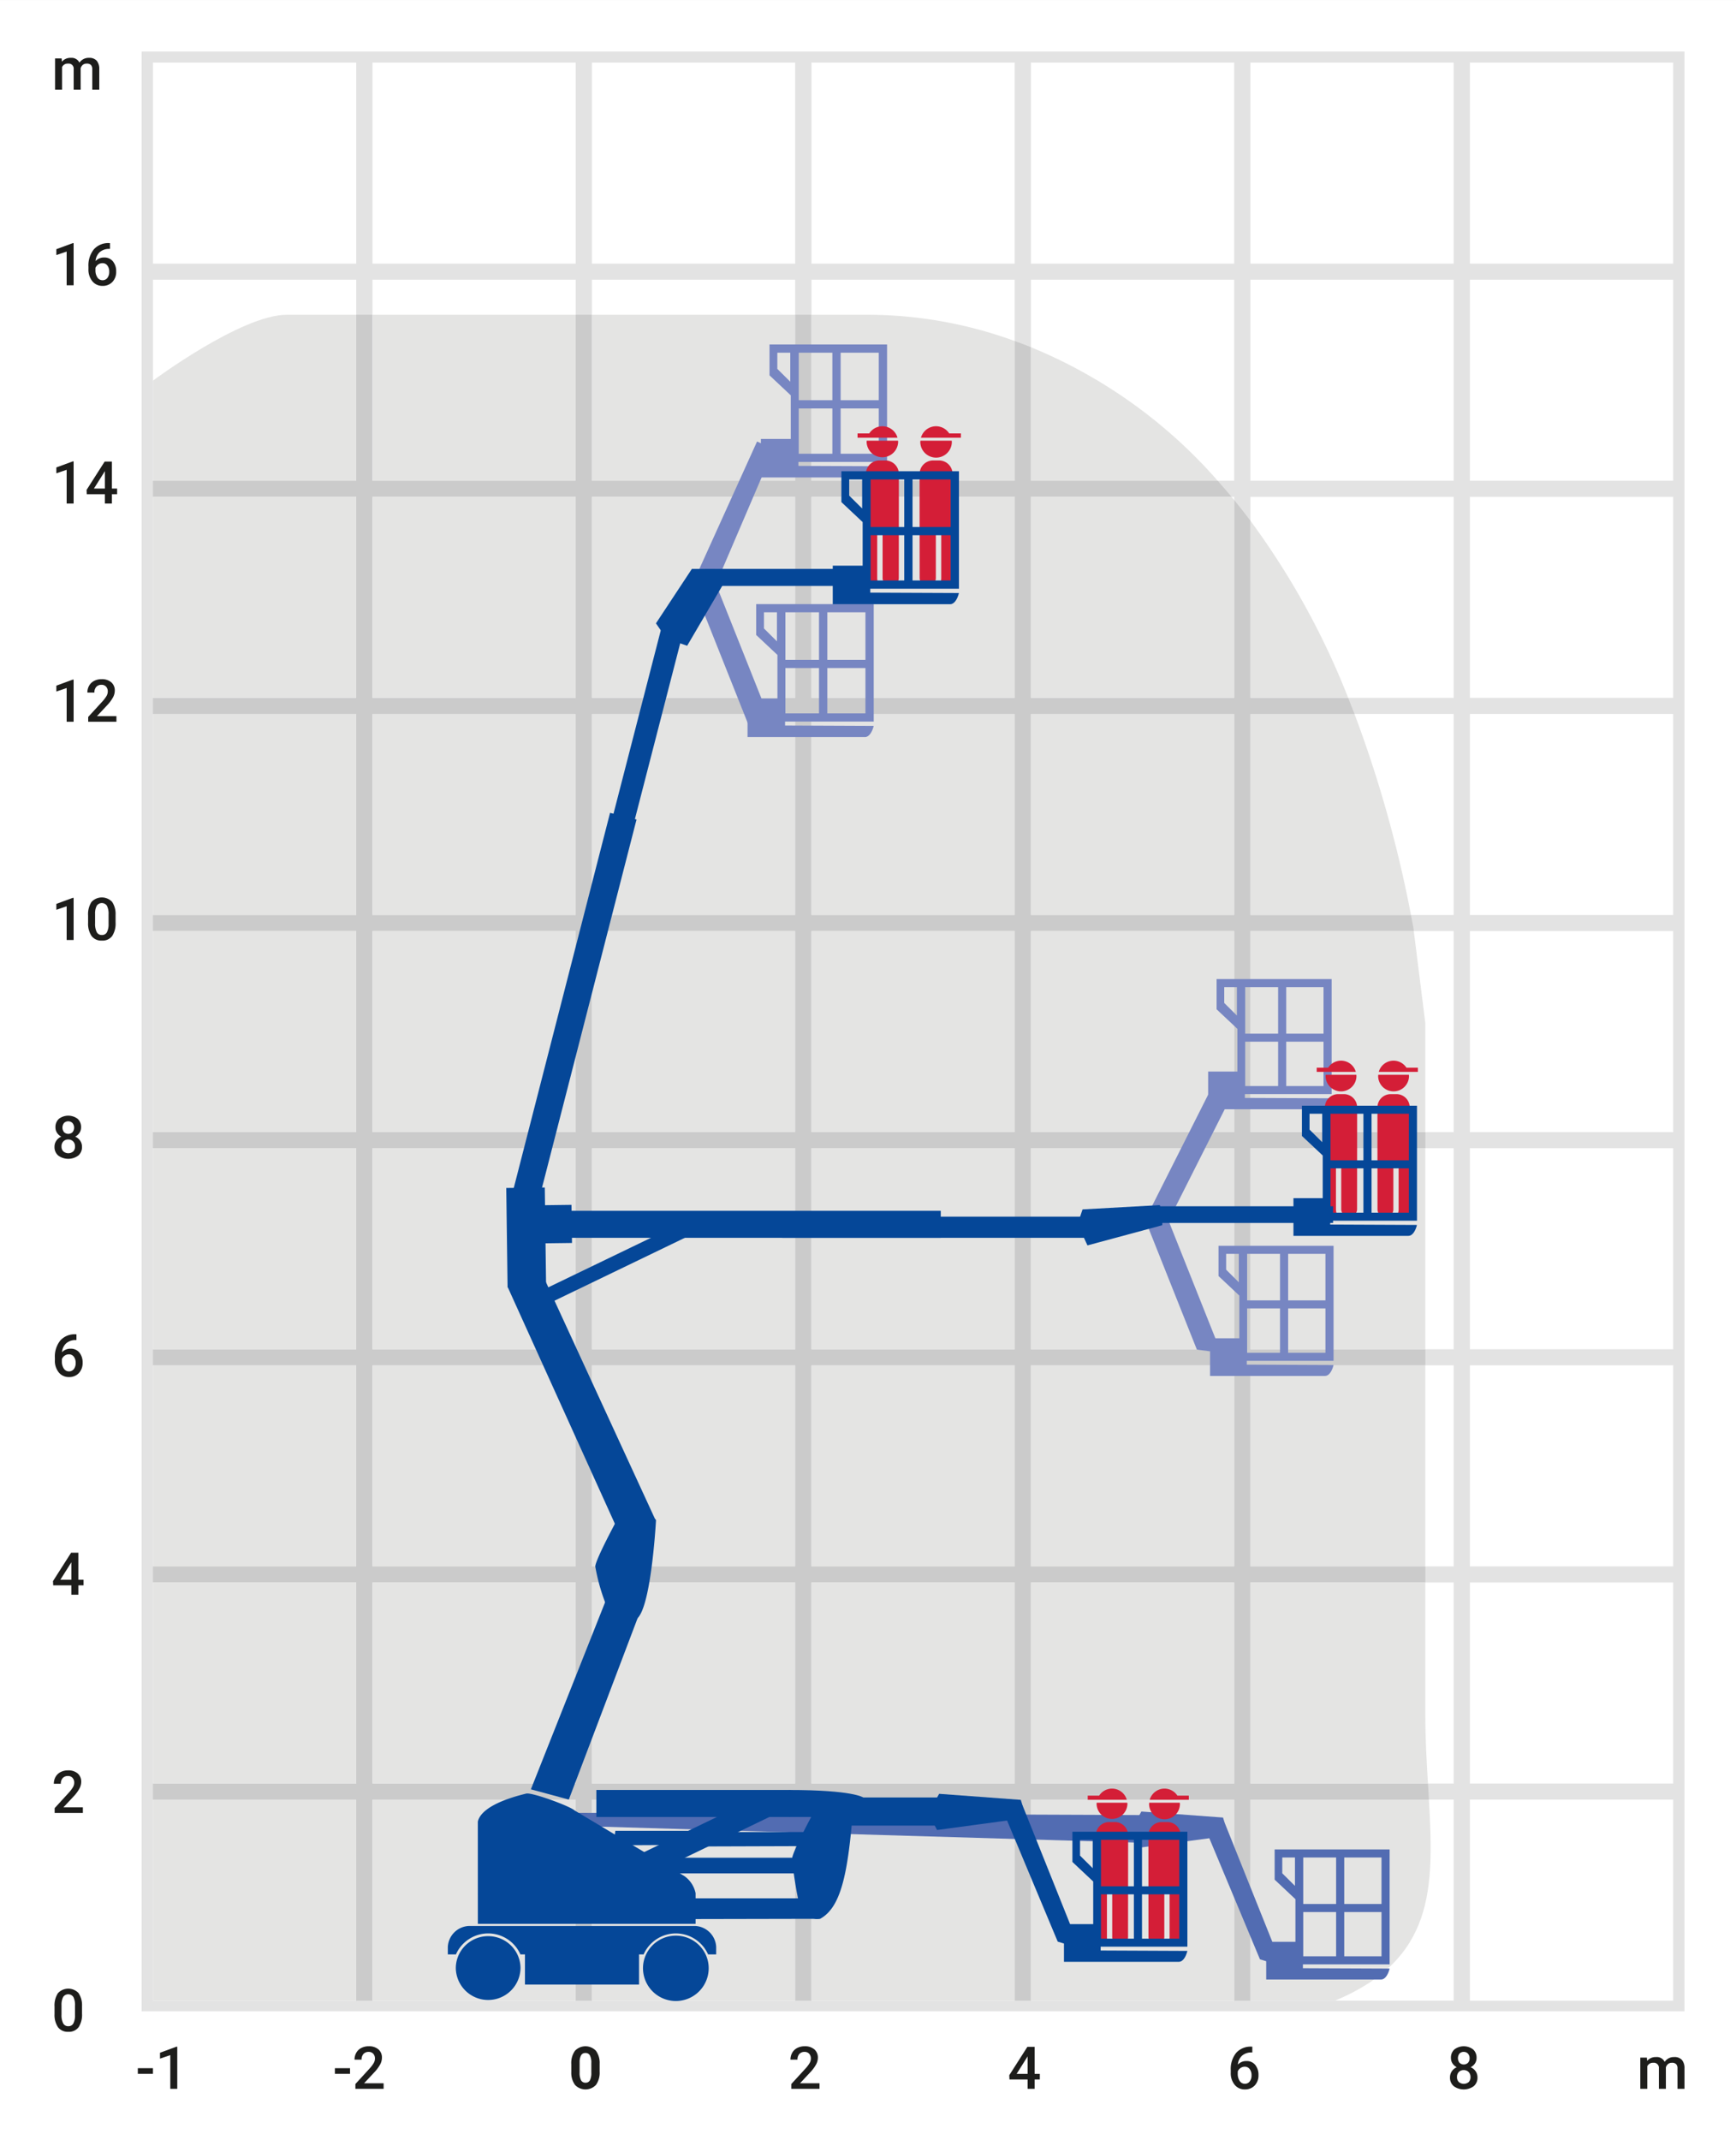 <svg id="Ebene_1" data-name="Ebene 1" xmlns="http://www.w3.org/2000/svg" xmlns:xlink="http://www.w3.org/1999/xlink" viewBox="0 0 191.092 235.512"><rect x="0" y="0" width="191.092" height="235.512" fill="#333333" stroke="none"/><defs><style>.cls-1{fill:none;}.cls-2{clip-path:url(#clip-path);}.cls-3{fill:#fff;}.cls-4{fill:#e3e3e3;}.cls-5{fill:#cbcbcb;}.cls-6{fill:#e4e4e3;}.cls-7{fill:#7786c2;}.cls-8{fill:#054798;}.cls-9{fill:#d41e37;}.cls-10{fill:#526cb2;}.cls-11{fill:#1d1d1b;}</style><clipPath id="clip-path" transform="translate(-499 -303.889)"><rect class="cls-1" x="499" y="303.89" width="191.092" height="235.511"/></clipPath></defs><title>120_Arbeitsbereich_Gelenkteleskoparbeitsbühne_16m</title><g class="cls-2"><polyline class="cls-3" points="0 0 0 235.511 191.092 235.511 191.092 0 0 0"/></g><polyline class="cls-4" points="15.59 5.67 15.59 221.339 185.422 221.339 185.422 5.67 15.59 5.67"/><polygon class="cls-3" points="16.839 6.887 16.839 29.011 39.21 29.011 39.21 6.887 16.839 6.887 16.839 6.887"/><polygon class="cls-3" points="41 6.887 41 29.011 63.371 29.011 63.371 6.887 41 6.887 41 6.887"/><polygon class="cls-3" points="65.16 6.887 65.16 29.011 87.531 29.011 87.531 6.887 65.16 6.887 65.16 6.887"/><polygon class="cls-3" points="89.321 6.887 89.321 29.011 111.692 29.011 111.692 6.887 89.321 6.887 89.321 6.887"/><polygon class="cls-3" points="113.482 6.887 113.482 29.011 135.853 29.011 135.853 6.887 113.482 6.887 113.482 6.887"/><polygon class="cls-3" points="137.642 6.887 137.642 29.011 160.013 29.011 160.013 6.887 137.642 6.887 137.642 6.887"/><polygon class="cls-3" points="161.803 6.887 161.803 29.011 184.174 29.011 184.174 6.887 161.803 6.887 161.803 6.887"/><polyline class="cls-3" points="16.839 30.781 16.839 52.906 39.21 52.906 39.21 30.781 16.839 30.781"/><polyline class="cls-3" points="41 30.781 41 52.906 63.371 52.906 63.371 30.781 41 30.781"/><polyline class="cls-3" points="65.16 30.781 65.16 52.906 87.531 52.906 87.531 30.781 65.16 30.781"/><polyline class="cls-3" points="89.321 30.781 89.321 52.906 111.692 52.906 111.692 30.781 89.321 30.781"/><polyline class="cls-3" points="113.482 30.781 113.482 52.906 135.853 52.906 135.853 30.781 113.482 30.781"/><polygon class="cls-3" points="137.642 30.781 137.642 52.906 160.013 52.906 160.013 30.781 137.642 30.781 137.642 30.781"/><polygon class="cls-3" points="161.803 30.781 161.803 52.906 184.174 52.906 184.174 30.781 161.803 30.781 161.803 30.781"/><polyline class="cls-3" points="16.839 54.676 16.839 76.8 39.21 76.8 39.21 54.676 16.839 54.676"/><polyline class="cls-3" points="41 54.676 41 76.8 63.371 76.8 63.371 54.676 41 54.676"/><polyline class="cls-3" points="65.16 54.676 65.16 76.8 87.531 76.8 87.531 54.676 65.16 54.676"/><polyline class="cls-3" points="89.321 54.676 89.321 76.8 111.692 76.8 111.692 54.676 89.321 54.676"/><polyline class="cls-3" points="113.482 54.676 113.482 76.8 135.853 76.8 135.853 54.676 113.482 54.676"/><polyline class="cls-3" points="137.642 54.676 137.642 76.8 160.013 76.8 160.013 54.676 137.642 54.676"/><polygon class="cls-3" points="161.803 54.676 161.803 76.8 184.174 76.8 184.174 54.676 161.803 54.676 161.803 54.676"/><polyline class="cls-3" points="16.839 78.57 16.839 100.694 39.21 100.694 39.21 78.57 16.839 78.57"/><polyline class="cls-3" points="41 78.57 41 100.694 63.371 100.694 63.371 78.57 41 78.57"/><polyline class="cls-3" points="65.16 78.57 65.16 100.694 87.531 100.694 87.531 78.57 65.16 78.57"/><polyline class="cls-3" points="89.321 78.57 89.321 100.694 111.692 100.694 111.692 78.57 89.321 78.57"/><polyline class="cls-3" points="113.482 78.57 113.482 100.694 135.853 100.694 135.853 78.57 113.482 78.57"/><polyline class="cls-3" points="137.642 78.57 137.642 100.694 160.013 100.694 160.013 78.57 137.642 78.57"/><polygon class="cls-3" points="161.803 78.57 161.803 100.694 184.174 100.694 184.174 78.57 161.803 78.57 161.803 78.57"/><polyline class="cls-3" points="16.839 102.464 16.839 124.589 39.21 124.589 39.21 102.464 16.839 102.464"/><polyline class="cls-3" points="41 102.464 41 124.589 63.371 124.589 63.371 102.464 41 102.464"/><polyline class="cls-3" points="65.16 102.464 65.16 124.589 87.531 124.589 87.531 102.464 65.16 102.464"/><polyline class="cls-3" points="89.321 102.464 89.321 124.589 111.692 124.589 111.692 102.464 89.321 102.464"/><polyline class="cls-3" points="113.482 102.464 113.482 124.589 135.853 124.589 135.853 102.464 113.482 102.464"/><polyline class="cls-3" points="137.642 102.464 137.642 124.589 160.013 124.589 160.013 102.464 137.642 102.464"/><polygon class="cls-3" points="161.803 102.464 161.803 124.589 184.174 124.589 184.174 102.464 161.803 102.464 161.803 102.464"/><polyline class="cls-3" points="16.839 126.359 16.839 148.483 39.21 148.483 39.21 126.359 16.839 126.359"/><polyline class="cls-3" points="41 126.359 41 148.483 63.371 148.483 63.371 126.359 41 126.359"/><polyline class="cls-3" points="65.16 126.359 65.16 148.483 87.531 148.483 87.531 126.359 65.16 126.359"/><polyline class="cls-3" points="89.321 126.359 89.321 148.483 111.692 148.483 111.692 126.359 89.321 126.359"/><polyline class="cls-3" points="113.482 126.359 113.482 148.483 135.853 148.483 135.853 126.359 113.482 126.359"/><polyline class="cls-3" points="137.642 126.359 137.642 148.483 160.013 148.483 160.013 126.359 137.642 126.359"/><polygon class="cls-3" points="161.803 126.359 161.803 148.483 184.174 148.483 184.174 126.359 161.803 126.359 161.803 126.359"/><polyline class="cls-3" points="16.839 150.253 16.839 172.378 39.21 172.378 39.21 150.253 16.839 150.253"/><polyline class="cls-3" points="41 150.253 41 172.378 63.371 172.378 63.371 150.253 41 150.253"/><polyline class="cls-3" points="65.16 150.253 65.16 172.378 87.531 172.378 87.531 150.253 65.16 150.253"/><polyline class="cls-3" points="89.321 150.253 89.321 172.378 111.692 172.378 111.692 150.253 89.321 150.253"/><polyline class="cls-3" points="113.482 150.253 113.482 172.378 135.853 172.378 135.853 150.253 113.482 150.253"/><polyline class="cls-3" points="137.642 150.253 137.642 172.378 160.013 172.378 160.013 150.253 137.642 150.253"/><polygon class="cls-3" points="161.803 150.253 161.803 172.378 184.174 172.378 184.174 150.253 161.803 150.253 161.803 150.253"/><polyline class="cls-3" points="16.839 174.148 16.839 196.272 39.21 196.272 39.21 174.148 16.839 174.148"/><polyline class="cls-3" points="41 174.148 41 196.272 63.371 196.272 63.371 174.148 41 174.148"/><polyline class="cls-3" points="65.16 174.148 65.16 196.272 87.531 196.272 87.531 174.148 65.16 174.148"/><polyline class="cls-3" points="89.321 174.148 89.321 196.272 111.692 196.272 111.692 174.148 89.321 174.148"/><polyline class="cls-3" points="113.482 174.148 113.482 196.272 135.853 196.272 135.853 174.148 113.482 174.148"/><polyline class="cls-3" points="137.642 174.148 137.642 196.272 160.013 196.272 160.013 174.148 137.642 174.148"/><polygon class="cls-3" points="161.803 174.148 161.803 196.272 184.174 196.272 184.174 174.148 161.803 174.148 161.803 174.148"/><polyline class="cls-3" points="16.839 198.042 16.839 220.166 39.21 220.166 39.21 198.042 16.839 198.042"/><polyline class="cls-3" points="41 198.042 41 220.166 63.371 220.166 63.371 198.042 41 198.042"/><polyline class="cls-3" points="65.16 198.042 65.16 220.166 87.531 220.166 87.531 198.042 65.16 198.042"/><polyline class="cls-3" points="89.321 198.042 89.321 220.166 111.692 220.166 111.692 198.042 89.321 198.042"/><polyline class="cls-3" points="113.482 198.042 113.482 220.166 135.853 220.166 135.853 198.042 113.482 198.042"/><polyline class="cls-3" points="137.642 198.042 137.642 220.166 160.013 220.166 160.013 198.042 137.642 198.042"/><polygon class="cls-3" points="161.803 198.042 161.803 220.167 184.174 220.167 184.174 198.042 161.803 198.042 161.803 198.042"/><path class="cls-5" d="M645.955,524.057H515.84V345.774h0v11.021h22.371V338.527H540v18.268h22.371V338.527h1.79v18.268h22.371V338.527h1.79v18.268H610.692V341.416q.882.318,1.79.682v14.697h20.555q.766.858,1.525,1.77h-22.08V380.69h22.371v-21.773q.901,1.101,1.789,2.281V380.69h10.762c.235.583.465,1.171.694,1.77H636.642v22.124h17.674q.126.639.248,1.285l.061.485H636.642v22.125h19.25v1.77h-19.25v22.124h19.25v1.77h-19.25v22.125h19.25v1.77h-19.25v22.124h19.541q.054.897.105,1.77H636.642v22.124h9.313v.001m-33.473-22.125v22.124h22.371v-22.124H612.482m-24.161,0v22.124H610.692v-22.124H588.321m-24.16,0v22.124h22.371v-22.124H564.161m-24.16,0v22.124h22.371v-22.124H540m-24.161,0v22.124h22.371v-22.124H515.84m96.642-23.894v22.124h22.371V478.038H612.482m-24.161,0v22.124H610.692V478.038H588.321m-24.16,0v22.124h22.371V478.038H564.161m-24.16,0v22.124h22.371V478.038H540m-24.161,0v22.124h22.371V478.038H515.84m96.642-23.895v22.125h22.371v-22.125H612.482m-24.161,0v22.125H610.692v-22.125H588.321m-24.16,0v22.125h22.371v-22.125H564.161m-24.16,0v22.125h22.371v-22.125H540m-24.161,0v22.125h22.371v-22.125H515.84m96.642-23.894v22.124h22.371V430.249H612.482m-24.161,0v22.124H610.692V430.249H588.321m-24.16,0v22.124h22.371V430.249H564.161m-24.16,0v22.124h22.371V430.249H540m-24.161,0v22.124h22.371V430.249H515.84m96.642-23.895v22.125h22.371v-22.125H612.482m-24.161,0v22.125H610.692v-22.125H588.321m-24.16,0v22.125h22.371v-22.125H564.161m-24.16,0v22.125h22.371v-22.125H540m-24.161,0v22.125h22.371v-22.125H515.84M612.482,382.46v22.124h22.371V382.46H612.482m-24.161,0v22.124H610.692V382.46H588.321m-24.16,0v22.124h22.371V382.46H564.161m-24.16,0v22.124h22.371V382.46H540m-24.161,0v22.124h22.371V382.46H515.84m72.481-23.894V380.69H610.692V358.565H588.321m-24.16,0V380.69h22.371V358.565H564.161m-24.16,0V380.69h22.371V358.565H540m-24.161,0V380.69h22.371V358.565H515.84" transform="translate(-499 -303.889)"/><path class="cls-6" d="M538.211,356.795H515.84V345.774c.039-.029,9.74-7.247,14.729-7.247h7.642v18.268" transform="translate(-499 -303.889)"/><path class="cls-6" d="M562.371,356.795H540V338.527h22.371v18.268" transform="translate(-499 -303.889)"/><path class="cls-6" d="M586.532,356.795H564.161V338.527h22.371v18.268" transform="translate(-499 -303.889)"/><path class="cls-6" d="M610.692,356.795H588.321V338.527h6.548a47.385,47.385,0,0,1,15.823,2.89v15.379" transform="translate(-499 -303.889)"/><path class="cls-6" d="M633.037,356.795H612.482V342.099a55.099,55.099,0,0,1,20.555,14.697" transform="translate(-499 -303.889)"/><polyline class="cls-6" points="39.21 76.8 16.839 76.8 16.839 54.676 39.21 54.676 39.21 76.8"/><polyline class="cls-6" points="63.371 76.8 41 76.8 41 54.676 63.371 54.676 63.371 76.8"/><polyline class="cls-6" points="87.531 76.8 65.16 76.8 65.16 54.676 87.531 54.676 87.531 76.8"/><polyline class="cls-6" points="111.692 76.8 89.321 76.8 89.321 54.676 111.692 54.676 111.692 76.8"/><path class="cls-6" d="M634.853,380.69H612.482V358.565h22.08c.098.117.193.233.291.351V380.69" transform="translate(-499 -303.889)"/><path class="cls-6" d="M647.404,380.69H636.642V361.198A85.211,85.211,0,0,1,647.404,380.69" transform="translate(-499 -303.889)"/><polyline class="cls-6" points="39.21 100.694 16.839 100.694 16.839 78.57 39.21 78.57 39.21 100.694"/><polyline class="cls-6" points="63.371 100.694 41 100.694 41 78.57 63.371 78.57 63.371 100.694"/><polyline class="cls-6" points="87.531 100.694 65.16 100.694 65.16 78.57 87.531 78.57 87.531 100.694"/><polyline class="cls-6" points="111.692 100.694 89.321 100.694 89.321 78.57 111.692 78.57 111.692 100.694"/><polyline class="cls-6" points="135.853 100.694 113.482 100.694 113.482 78.57 135.853 78.57 135.853 100.694"/><path class="cls-6" d="M654.316,404.584H636.642V382.46h11.456a135.171,135.171,0,0,1,6.218,22.124" transform="translate(-499 -303.889)"/><polyline class="cls-6" points="39.21 124.589 16.839 124.589 16.839 102.464 39.21 102.464 39.21 124.589"/><polyline class="cls-6" points="63.371 124.589 41 124.589 41 102.464 63.371 102.464 63.371 124.589"/><polyline class="cls-6" points="87.531 124.589 65.16 124.589 65.16 102.464 87.531 102.464 87.531 124.589"/><polyline class="cls-6" points="111.692 124.589 89.321 124.589 89.321 102.464 111.692 102.464 111.692 124.589"/><polyline class="cls-6" points="135.853 124.589 113.482 124.589 113.482 102.464 135.853 102.464 135.853 124.589"/><polyline class="cls-6" points="156.892 124.589 137.642 124.589 137.642 102.464 155.625 102.464 156.892 112.583 156.892 124.589"/><polyline class="cls-6" points="39.21 148.483 16.839 148.483 16.839 126.359 39.21 126.359 39.21 148.483"/><polyline class="cls-6" points="63.371 148.483 41 148.483 41 126.359 63.371 126.359 63.371 148.483"/><polyline class="cls-6" points="87.531 148.483 65.16 148.483 65.16 126.359 87.531 126.359 87.531 148.483"/><polyline class="cls-6" points="111.692 148.483 89.321 148.483 89.321 126.359 111.692 126.359 111.692 148.483"/><polyline class="cls-6" points="135.853 148.483 113.482 148.483 113.482 126.359 135.853 126.359 135.853 148.483"/><polyline class="cls-6" points="156.892 148.483 137.642 148.483 137.642 126.359 156.892 126.359 156.892 148.483"/><polyline class="cls-6" points="39.21 172.378 16.839 172.378 16.839 150.253 39.21 150.253 39.21 172.378"/><polyline class="cls-6" points="63.371 172.378 41 172.378 41 150.253 63.371 150.253 63.371 172.378"/><polyline class="cls-6" points="87.531 172.378 65.16 172.378 65.16 150.253 87.531 150.253 87.531 172.378"/><polyline class="cls-6" points="111.692 172.378 89.321 172.378 89.321 150.253 111.692 150.253 111.692 172.378"/><polyline class="cls-6" points="135.853 172.378 113.482 172.378 113.482 150.253 135.853 150.253 135.853 172.378"/><path class="cls-6" d="M655.892,476.268h-19.25v-22.125h19.25v22.125" transform="translate(-499 -303.889)"/><polyline class="cls-6" points="39.21 196.272 16.839 196.272 16.839 174.148 39.21 174.148 39.21 196.272"/><polyline class="cls-6" points="63.371 196.272 41 196.272 41 174.148 63.371 174.148 63.371 196.272"/><polyline class="cls-6" points="87.531 196.272 65.16 196.272 65.16 174.148 87.531 174.148 87.531 196.272"/><polyline class="cls-6" points="111.692 196.272 89.321 196.272 89.321 174.148 111.692 174.148 111.692 196.272"/><polyline class="cls-6" points="135.853 196.272 113.482 196.272 113.482 174.148 135.853 174.148 135.853 196.272"/><path class="cls-6" d="M656.183,500.162H636.642V478.038h19.25v14.458c0,2.67.144,5.229.291,7.666" transform="translate(-499 -303.889)"/><polyline class="cls-6" points="39.21 220.166 16.839 220.166 16.839 198.042 39.21 198.042 39.21 220.166"/><polyline class="cls-6" points="63.371 220.166 41 220.166 41 198.042 63.371 198.042 63.371 220.166"/><polyline class="cls-6" points="87.531 220.166 65.16 220.166 65.16 198.042 87.531 198.042 87.531 220.166"/><polyline class="cls-6" points="111.692 220.166 89.321 220.166 89.321 198.042 111.692 198.042 111.692 220.166"/><polyline class="cls-6" points="135.853 220.166 113.482 220.166 113.482 198.042 135.853 198.042 135.853 220.166"/><path class="cls-6" d="M645.955,524.056h-9.313v-22.124h19.646c.575,9.872.563,17.565-10.333,22.125" transform="translate(-499 -303.889)"/><path class="cls-7" d="M636.031,424.291h9.552v-12.656H632.918v3.326l2.29,2.152v4.696h-3.22v4.149h12.658c.413.002.761-.495.937-1.203l-9.552-.042v-.422Zm-.877-8.642-1.395-1.386V412.52h1.395v3.129Zm5.429,2.877h4.106v4.88h-4.106v-4.88Zm0-6.006h4.106v5.122h-4.106V412.52Zm-4.517,6.006h3.623v4.88h-3.623v-4.88Zm0-6.006h3.623v5.122h-3.623V412.52Z" transform="translate(-499 -303.889)"/><path class="cls-8" d="M574.05,520.48a.656.656,0,1,1-.656-.648.652.652,0,0,1,.656.648Z" transform="translate(-499 -303.889)"/><path class="cls-8" d="M548.295,518.152a2.427,2.427,0,0,1,2.373-2.316h24.793a2.427,2.427,0,0,1,2.373,2.316v.815h-.891a3.881,3.881,0,0,0-7.097,0H556.284a3.881,3.881,0,0,0-7.098,0h-.891v-.815Z" transform="translate(-499 -303.889)"/><path class="cls-8" d="M573.394,522.802a2.337,2.337,0,0,1-2.347-2.322,2.289,2.289,0,0,1,.582-1.513,2.333,2.333,0,0,1,3.531,0,2.289,2.289,0,0,1,.582,1.513,2.337,2.337,0,0,1-2.347,2.322Z" transform="translate(-499 -303.889)"/><path class="cls-8" d="M572.781,518.967a1.651,1.651,0,1,0,1.226,0,1.639,1.639,0,0,0-1.226,0Z" transform="translate(-499 -303.889)"/><path class="cls-8" d="M573.394,516.904a3.616,3.616,0,0,1,3.319,2.161,3.525,3.525,0,0,1,.297,1.415,3.616,3.616,0,0,1-7.232,0,3.525,3.525,0,0,1,.297-1.415,3.616,3.616,0,0,1,3.319-2.161Z" transform="translate(-499 -303.889)"/><path class="cls-8" d="M571.072,520.48a2.322,2.322,0,0,0,4.645,0,2.258,2.258,0,0,0-.507-1.415,2.31,2.31,0,0,0-3.63,0,2.258,2.258,0,0,0-.507,1.415Z" transform="translate(-499 -303.889)"/><path class="cls-8" d="M552.735,522.802a2.337,2.337,0,0,1-2.347-2.322,2.289,2.289,0,0,1,.582-1.513,2.333,2.333,0,0,1,3.531,0,2.289,2.289,0,0,1,.582,1.513,2.338,2.338,0,0,1-2.347,2.322Z" transform="translate(-499 -303.889)"/><path class="cls-8" d="M552.122,518.967a1.65,1.65,0,1,0,1.226,0,1.639,1.639,0,0,0-1.226,0Z" transform="translate(-499 -303.889)"/><path class="cls-8" d="M552.735,516.959a3.561,3.561,0,0,1,3.268,2.128,3.473,3.473,0,0,1,.292,1.393,3.561,3.561,0,0,1-7.121,0,3.473,3.473,0,0,1,.292-1.393,3.561,3.561,0,0,1,3.268-2.128Z" transform="translate(-499 -303.889)"/><path class="cls-8" d="M550.449,520.48a2.287,2.287,0,0,0,4.573,0,2.223,2.223,0,0,0-.499-1.393,2.274,2.274,0,0,0-3.574,0,2.222,2.222,0,0,0-.499,1.393Z" transform="translate(-499 -303.889)"/><path class="cls-8" d="M553.391,520.48a.656.656,0,1,1-.656-.648.653.653,0,0,1,.656.648Z" transform="translate(-499 -303.889)"/><polygon class="cls-8" points="57.784 214.84 57.784 218.397 70.345 218.397 70.345 214.84 57.784 214.84 57.784 214.84"/><polygon class="cls-7" points="126.448 133.438 128.557 134.478 135.15 121.401 134.503 120.311 133.041 120.361 126.448 133.438 126.448 133.438"/><path class="cls-7" d="M636.241,453.643h9.552V440.987H633.128v3.326l2.29,2.152v4.696h-3.22v4.149h12.658c.413.002.761-.495.937-1.202l-9.552-.043v-.422Zm-.877-8.642-1.395-1.386v-1.743h1.395v3.129Zm5.429,2.877h4.106v4.88h-4.106v-4.88Zm0-6.006h4.106v5.122h-4.106v-5.122Zm-4.516,6.006h3.622v4.88h-3.622v-4.88Zm0-6.006h3.622v5.122h-3.622v-5.122Z" transform="translate(-499 -303.889)"/><polygon class="cls-7" points="126.178 134.54 128.37 133.686 133.938 147.664 133.205 148.712 131.746 148.518 126.178 134.54 126.178 134.54"/><path class="cls-9" d="M655.074,421.387h-1.259a1.69,1.69,0,0,0-3.047.46h4.306v-.46Z" transform="translate(-499 -303.889)"/><path class="cls-9" d="M654.085,422.165h-3.372l-.013.129a1.699,1.699,0,0,0,3.398,0l-.013-.129Z" transform="translate(-499 -303.889)"/><path class="cls-9" d="M650.624,425.743c0,3.987.007,11.236.007,11.236a.872.872,0,0,0,1.744,0v-5.138h.581v5.138a1.423,1.423,0,0,1-.181.683.869.869,0,0,0,1.398-.683l.001-8.427v-2.808a1.455,1.455,0,0,0-1.463-1.447h-.624a1.455,1.455,0,0,0-1.463,1.446Z" transform="translate(-499 -303.889)"/><path class="cls-9" d="M643.938,421.387h1.259a1.69,1.69,0,0,1,3.047.46h-4.306v-.46Z" transform="translate(-499 -303.889)"/><path class="cls-9" d="M644.928,422.165h3.371l.014.129a1.699,1.699,0,0,1-3.398,0l.013-.129Z" transform="translate(-499 -303.889)"/><path class="cls-9" d="M648.388,425.743c0,3.987-.007,11.236-.007,11.236a.872.872,0,0,1-1.743,0v-5.138h-.582v5.138a1.412,1.412,0,0,0,.182.683.869.869,0,0,1-1.399-.683l-.001-8.427v-2.808a1.455,1.455,0,0,1,1.463-1.447h.624a1.455,1.455,0,0,1,1.463,1.446Z" transform="translate(-499 -303.889)"/><polygon class="cls-8" points="128.022 133.611 127.662 132.618 119.161 133.093 118.619 134.717 119.704 137.053 127.929 134.835 128.022 133.611 128.022 133.611"/><polygon class="cls-8" points="127.491 132.747 127.491 134.582 146.739 134.582 146.739 132.747 127.491 132.747 127.491 132.747"/><polygon class="cls-8" points="62.419 133.247 62.419 136.22 103.555 136.22 103.555 133.247 62.419 133.247 62.419 133.247"/><polygon class="cls-8" points="86.101 133.89 86.101 136.22 120.168 136.22 120.168 133.89 86.101 133.89 86.101 133.89"/><path class="cls-8" d="M645.422,438.226h9.553v-12.655H642.31v3.326l2.289,2.151v4.696h-3.22v4.149h12.659c.413.002.761-.495.937-1.202l-9.553-.043v-.422Zm-.876-8.642-1.396-1.386v-1.743h1.396v3.129Zm5.429,2.878h4.105v4.879h-4.105v-4.879Zm0-6.007h4.105v5.122h-4.105v-5.122Zm-4.517,6.007h3.622v4.879h-3.622v-4.879Zm0-6.007h3.622v5.122h-3.622v-5.122Z" transform="translate(-499 -303.889)"/><polygon class="cls-8" points="67.139 174.984 58.437 196.912 62.613 198.039 70.686 176.755 67.139 174.984 67.139 174.984"/><polygon class="cls-8" points="55.885 141.639 68.004 168.395 72.163 167.289 59.999 140.887 55.885 141.639 55.885 141.639"/><polygon class="cls-8" points="55.727 130.734 55.872 141.677 60.113 141.622 59.968 130.68 55.727 130.734 55.727 130.734"/><polygon class="cls-8" points="55.956 136.876 62.963 136.785 62.908 132.591 55.9 132.681 55.956 136.876 55.956 136.876"/><polygon class="cls-8" points="56.064 132.636 58.978 133.367 70.067 90.185 67.153 89.453 56.064 132.636 56.064 132.636"/><polygon class="cls-8" points="67.123 91.132 69.477 91.725 75.267 69.273 72.913 68.68 67.123 91.132 67.123 91.132"/><path class="cls-8" d="M574.422,419.076Z" transform="translate(-499 -303.889)"/><polygon class="cls-10" points="59.545 199.485 59.187 200.813 127.561 202.848 127.561 199.752 59.545 199.485 59.545 199.485"/><polygon class="cls-10" points="134.805 200.591 134.626 200.017 125.638 199.353 124.43 201.52 125.414 203.333 134.678 202.081 134.805 200.591 134.805 200.591"/><path class="cls-10" d="M642.419,520.063h9.546v-12.647H639.308v3.324l2.288,2.15v4.693h-3.217v4.146h12.65c.412.002.76-.495.936-1.202l-9.546-.042v-.422Zm-.876-8.636-1.395-1.386V508.3h1.395v3.127Zm5.425,2.875h4.103v4.876h-4.103v-4.876Zm0-6.002h4.103v5.118h-4.103V508.3Zm-4.513,6.002h3.619v4.876h-3.619v-4.876Zm0-6.002h3.619v5.118h-3.619V508.3Z" transform="translate(-499 -303.889)"/><polygon class="cls-10" points="132.927 201.84 134.805 200.592 140.567 214.978 139.949 216.003 138.691 215.618 132.927 201.84 132.927 201.84"/><path class="cls-7" d="M586.885,354.727h9.759V341.798H583.705v3.398l2.339,2.198v4.798h-3.29v4.239h12.932c.421.002.777-.506.957-1.228l-9.759-.043v-.432Zm-.895-8.829-1.425-1.416v-1.78h1.425v3.196Zm5.546,2.94H595.73v4.985h-4.195v-4.985Zm0-6.136H595.73v5.232h-4.195v-5.232Zm-4.614,6.136h3.701v4.985h-3.701v-4.985Zm0-6.136h3.701v5.232h-3.701v-5.232Z" transform="translate(-499 -303.889)"/><path class="cls-7" d="M585.417,383.296h9.759V370.367H582.237v3.398l2.339,2.198v4.798h-3.29V385h12.933c.421.002.777-.506.957-1.228l-9.759-.043v-.432Zm-.895-8.829-1.426-1.416v-1.78h1.426v3.196Zm5.546,2.94h4.195v4.985h-4.195v-4.985Zm0-6.136h4.195v5.232h-4.195v-5.232Zm-4.614,6.136h3.7v4.985h-3.7v-4.985Zm0-6.136h3.7v5.232h-3.7v-5.232Z" transform="translate(-499 -303.889)"/><polygon class="cls-7" points="76.409 64.761 78.649 63.889 84.589 78.803 83.852 79.903 82.349 79.675 76.409 64.761 76.409 64.761"/><polygon class="cls-7" points="75.662 65.521 77.861 66.49 84.62 50.705 84.387 49.067 83.334 48.585 75.662 65.521 75.662 65.521"/><path class="cls-9" d="M604.772,351.588h-1.286a1.726,1.726,0,0,0-3.113.47h4.399v-.47Z" transform="translate(-499 -303.889)"/><path class="cls-9" d="M603.761,352.383h-3.445l-.013.131a1.736,1.736,0,0,0,3.472,0l-.014-.131Z" transform="translate(-499 -303.889)"/><path class="cls-9" d="M600.226,356.039c0,4.073.007,11.479.007,11.479a.891.891,0,0,0,1.781,0v-5.25h.594v5.25a1.445,1.445,0,0,1-.185.697.888.888,0,0,0,1.429-.697l.001-8.61v-2.869a1.486,1.486,0,0,0-1.495-1.478h-.638a1.486,1.486,0,0,0-1.494,1.478Z" transform="translate(-499 -303.889)"/><path class="cls-9" d="M593.395,351.588h1.286a1.727,1.727,0,0,1,3.113.47h-4.399v-.47Z" transform="translate(-499 -303.889)"/><path class="cls-9" d="M594.406,352.383h3.445l.013.131a1.736,1.736,0,0,1-3.471,0l.013-.131Z" transform="translate(-499 -303.889)"/><path class="cls-9" d="M597.942,356.039c0,4.073-.007,11.479-.007,11.479a.891.891,0,0,1-1.781,0v-5.25h-.594v5.25a1.444,1.444,0,0,0,.185.697.888.888,0,0,1-1.429-.697l-.001-8.61v-2.869a1.486,1.486,0,0,1,1.494-1.478h.638a1.486,1.486,0,0,1,1.494,1.478Z" transform="translate(-499 -303.889)"/><polygon class="cls-8" points="78.665 62.605 76.16 62.605 72.205 68.597 73.366 70.282 75.639 71.064 79.73 64.085 78.665 62.605 78.665 62.605"/><polygon class="cls-8" points="77.627 62.605 77.627 64.479 94.993 64.479 94.993 62.605 77.627 62.605 77.627 62.605"/><path class="cls-8" d="M594.797,368.676h9.76V355.747h-12.94v3.398l2.339,2.198V366.14h-3.29v4.239H603.6c.421.002.777-.506.957-1.228l-9.76-.043v-.432Zm-.895-8.829-1.426-1.416v-1.78h1.426v3.196Zm5.546,2.94h4.195v4.985h-4.195v-4.985Zm0-6.136h4.195v5.232h-4.195V356.65Zm-4.614,6.136h3.701v4.985h-3.701v-4.985Zm0-6.136h3.701v5.232h-3.701V356.65Z" transform="translate(-499 -303.889)"/><path class="cls-9" d="M629.86,501.495h-1.258a1.69,1.69,0,0,0-3.046.459h4.304v-.459Z" transform="translate(-499 -303.889)"/><path class="cls-9" d="M628.871,502.273h-3.37l-.013.128a1.698,1.698,0,0,0,3.396,0l-.013-.128Z" transform="translate(-499 -303.889)"/><path class="cls-9" d="M625.413,505.848c0,3.984.006,11.229.006,11.229a.872.872,0,0,0,1.743,0v-5.135h.581v5.135a1.411,1.411,0,0,1-.182.682.869.869,0,0,0,1.398-.682l.001-8.422v-2.807a1.454,1.454,0,0,0-1.462-1.445h-.624a1.453,1.453,0,0,0-1.461,1.445Z" transform="translate(-499 -303.889)"/><path class="cls-9" d="M618.731,501.495h1.258a1.689,1.689,0,0,1,3.045.459h-4.303v-.459Z" transform="translate(-499 -303.889)"/><path class="cls-9" d="M619.72,502.273h3.369l.013.128a1.698,1.698,0,0,1-3.395,0l.013-.128Z" transform="translate(-499 -303.889)"/><path class="cls-9" d="M623.178,505.848c0,3.984-.007,11.229-.007,11.229a.871.871,0,0,1-1.742,0v-5.135h-.581v5.135a1.41,1.41,0,0,0,.181.682.869.869,0,0,1-1.398-.682l-.001-8.422v-2.807a1.454,1.454,0,0,1,1.462-1.445h.624a1.454,1.454,0,0,1,1.462,1.445Z" transform="translate(-499 -303.889)"/><polygon class="cls-8" points="112.543 198.645 112.364 198.07 103.376 197.406 102.169 199.574 103.152 201.387 112.416 200.135 112.543 198.645 112.543 198.645"/><path class="cls-8" d="M620.157,518.116h9.546v-12.647H617.047v3.324l2.288,2.15v4.693h-3.218v4.146h12.65c.412.002.76-.495.936-1.201l-9.546-.043v-.422Zm-.876-8.636-1.394-1.385v-1.742h1.394v3.127Zm5.425,2.876h4.103v4.876h-4.103v-4.876Zm0-6.003h4.103v5.119h-4.103v-5.119Zm-4.513,6.003h3.619v4.876h-3.619v-4.876Zm0-6.003h3.619v5.119h-3.619v-5.119Z" transform="translate(-499 -303.889)"/><polygon class="cls-8" points="110.665 199.893 112.543 198.645 118.305 213.032 117.687 214.056 116.429 213.671 110.665 199.893 110.665 199.893"/><polygon class="cls-8" points="68.496 208.905 68.47 211.205 89.915 211.161 88.171 208.905 68.496 208.905 68.496 208.905"/><polygon class="cls-8" points="66.975 205.715 68.084 207.964 85.583 199.523 84.474 197.274 66.975 205.715 66.975 205.715"/><path class="cls-8" d="M575.568,515.602v-3.371a3.064,3.064,0,0,0-1.226-1.877l-12.083-7.223c-.521-.486-4.696-2.011-5.329-1.864-4.48,1.09-5.201,2.471-5.331,3.09l.002,11.245Z" transform="translate(-499 -303.889)"/><path class="cls-8" d="M566.969,471.051s-2.403,4.417-2.445,5.228a21.594,21.594,0,0,0,1.095,3.966s1.744,2.123,3.443,1.814c1.565-1.062,2.111-10.179,2.146-10.844s-4.238-.164-4.238-.164Z" transform="translate(-499 -303.889)"/><path class="cls-8" d="M588.634,503.202s-2.403,4.417-2.445,5.228a40.886,40.886,0,0,0,.67,4.453s.716,2.477,2.415,2.168c2.281-1.239,3.041-4.91,3.599-11.685.055-.663-4.238-.164-4.238-.164Z" transform="translate(-499 -303.889)"/><polygon class="cls-8" points="71 204.438 71 206.163 88.484 206.163 88.484 204.438 71 204.438 71 204.438"/><polygon class="cls-8" points="78.512 201.608 75.472 203.203 90.094 203.156 90.094 201.608 78.512 201.608 78.512 201.608"/><polygon class="cls-8" points="67.735 201.476 67.512 203.071 76.679 203.023 76.679 201.476 67.735 201.476 67.735 201.476"/><polygon class="cls-8" points="91.078 197.806 91.078 200.901 105.299 200.901 105.299 197.806 91.078 197.806 91.078 197.806"/><polygon class="cls-8" points="65.644 196.981 65.644 199.954 87.036 199.954 87.036 196.981 65.644 196.981 65.644 196.981"/><path class="cls-8" d="M585.823,500.871v2.973h2.519l5.672-2.149s-1.073-.824-8.19-.824Z" transform="translate(-499 -303.889)"/><polygon class="cls-8" points="58.687 142.473 59.404 143.927 76.903 135.486 76.186 134.032 58.687 142.473 58.687 142.473"/><path class="cls-11" d="M515.837,531.486h-1.666v.622h1.666v-.622Zm2.676-2.362h-.098l-1.803.664v.647l1.133-.386v3.712h.768v-4.637Z" transform="translate(-499 -303.889)"/><path class="cls-11" d="M537.53,531.486h-1.666v.622H537.53v-.622Zm3.694,1.66h-2.146l1.13-1.21a4.102,4.102,0,0,0,.639-.861,1.588,1.588,0,0,0,.195-.726,1.173,1.173,0,0,0-.389-.934,1.559,1.559,0,0,0-1.062-.338,1.746,1.746,0,0,0-.824.187,1.324,1.324,0,0,0-.549.525,1.514,1.514,0,0,0-.192.76H538.8a.9.9,0,0,1,.206-.625.743.743,0,0,1,.581-.228.642.642,0,0,1,.5.203.758.758,0,0,1,.186.533,1.007,1.007,0,0,1-.141.5,3.824,3.824,0,0,1-.474.62l-1.539,1.679v.53h3.107v-.615Z" transform="translate(-499 -303.889)"/><path class="cls-11" d="M565.008,531a2.268,2.268,0,0,0-.409-1.427,1.59,1.59,0,0,0-2.312.005,2.312,2.312,0,0,0-.402,1.47v.85a2.277,2.277,0,0,0,.409,1.429,1.585,1.585,0,0,0,2.317-.01,2.34,2.34,0,0,0,.397-1.466V531Zm-.917,1.015a1.735,1.735,0,0,1-.156.807.516.516,0,0,1-.486.263.524.524,0,0,1-.493-.274,1.782,1.782,0,0,1-.154-.841v-1.124a1.582,1.582,0,0,1,.163-.78.521.521,0,0,1,.478-.25.532.532,0,0,1,.49.262,1.695,1.695,0,0,1,.157.838v1.099Z" transform="translate(-499 -303.889)"/><path class="cls-11" d="M589.21,533.146h-2.146l1.13-1.21a4.102,4.102,0,0,0,.639-.861,1.588,1.588,0,0,0,.195-.726,1.173,1.173,0,0,0-.389-.934,1.559,1.559,0,0,0-1.062-.338,1.746,1.746,0,0,0-.824.187,1.324,1.324,0,0,0-.549.525,1.514,1.514,0,0,0-.192.76h.771a.9.9,0,0,1,.206-.625.743.743,0,0,1,.581-.228.642.642,0,0,1,.5.203.758.758,0,0,1,.186.533,1.007,1.007,0,0,1-.141.5,3.824,3.824,0,0,1-.474.62l-1.539,1.679v.53H589.21v-.615Z" transform="translate(-499 -303.889)"/><path class="cls-11" d="M612.886,529.14h-.797l-1.993,3.123.022.47h1.996v1.028h.772v-1.028h.574v-.619h-.574V529.14Zm-.829,1.146.057-.102v1.93h-1.209l1.152-1.828Z" transform="translate(-499 -303.889)"/><path class="cls-11" d="M636.77,529.118a2.121,2.121,0,0,0-1.702.689,2.826,2.826,0,0,0-.592,1.904v.263a2.009,2.009,0,0,0,.43,1.34,1.395,1.395,0,0,0,1.122.511,1.43,1.43,0,0,0,1.087-.437,1.587,1.587,0,0,0,.414-1.141,1.702,1.702,0,0,0-.354-1.114,1.184,1.184,0,0,0-.966-.431,1.252,1.252,0,0,0-.949.39,1.487,1.487,0,0,1,.46-.981,1.532,1.532,0,0,1,1.035-.355h.095v-.638Zm-.209,2.469a1.09,1.09,0,0,1,.203.683,1.074,1.074,0,0,1-.2.676.651.651,0,0,1-.543.257.658.658,0,0,1-.558-.303,1.385,1.385,0,0,1-.216-.818v-.234a.839.839,0,0,1,.309-.381.808.808,0,0,1,.465-.143.648.648,0,0,1,.54.263Z" transform="translate(-499 -303.889)"/><path class="cls-11" d="M661.154,529.423a1.706,1.706,0,0,0-2.06,0,1.2,1.2,0,0,0-.381.936,1.079,1.079,0,0,0,.173.605,1.208,1.208,0,0,0,.471.417,1.262,1.262,0,0,0-.552.454,1.176,1.176,0,0,0-.197.666,1.211,1.211,0,0,0,.414.965,1.87,1.87,0,0,0,2.201.002,1.213,1.213,0,0,0,.413-.967,1.163,1.163,0,0,0-.195-.66,1.323,1.323,0,0,0-.557-.46,1.223,1.223,0,0,0,.476-.417,1.08,1.08,0,0,0,.174-.605,1.202,1.202,0,0,0-.38-.936Zm-.484,3.589a.845.845,0,0,1-1.092-.006.74.74,0,0,1-.199-.543.768.768,0,0,1,.202-.555.711.711,0,0,1,.538-.21.722.722,0,0,1,.541.211.766.766,0,0,1,.205.554.746.746,0,0,1-.195.549Zm-.077-2.12a.679.679,0,0,1-.936,0,.829.829,0,0,1-.002-1.011.607.607,0,0,1,.467-.185.6.6,0,0,1,.47.195.719.719,0,0,1,.174.497.711.711,0,0,1-.173.504Z" transform="translate(-499 -303.889)"/><path class="cls-11" d="M507.104,330.649h-.098l-1.803.663v.647l1.133-.386v3.712h.768v-4.637Zm3.926-.006a2.122,2.122,0,0,0-1.703.689,2.828,2.828,0,0,0-.592,1.904v.264a2.01,2.01,0,0,0,.43,1.339,1.396,1.396,0,0,0,1.122.511,1.429,1.429,0,0,0,1.087-.436,1.589,1.589,0,0,0,.414-1.141,1.7,1.7,0,0,0-.354-1.114,1.183,1.183,0,0,0-.966-.432,1.252,1.252,0,0,0-.949.39,1.488,1.488,0,0,1,.46-.981,1.531,1.531,0,0,1,1.035-.355h.095v-.638Zm-.209,2.469a1.086,1.086,0,0,1,.203.682,1.071,1.071,0,0,1-.2.676.651.651,0,0,1-.543.257.658.658,0,0,1-.558-.303,1.382,1.382,0,0,1-.216-.817v-.235a.834.834,0,0,1,.309-.381.812.812,0,0,1,.465-.143.648.648,0,0,1,.54.264Z" transform="translate(-499 -303.889)"/><path class="cls-11" d="M507.104,354.665h-.098l-1.803.663v.647l1.133-.386v3.712h.768v-4.637Zm4.215.016h-.797l-1.993,3.123.022.47h1.996v1.028h.771v-1.028h.574v-.619h-.574v-2.974Zm-.828,1.146.057-.102v1.93h-1.209l1.152-1.828Z" transform="translate(-499 -303.889)"/><path class="cls-11" d="M507.104,378.681h-.098l-1.803.663v.647l1.133-.386v3.712h.768v-4.637Zm4.713,4.021h-2.146l1.13-1.209a4.122,4.122,0,0,0,.639-.862,1.586,1.586,0,0,0,.195-.725,1.174,1.174,0,0,0-.389-.935,1.563,1.563,0,0,0-1.062-.338,1.748,1.748,0,0,0-.824.187,1.323,1.323,0,0,0-.549.525,1.511,1.511,0,0,0-.192.76h.771a.898.898,0,0,1,.206-.625.742.742,0,0,1,.581-.229.644.644,0,0,1,.5.203.76.76,0,0,1,.186.533,1.006,1.006,0,0,1-.141.5,3.836,3.836,0,0,1-.474.62l-1.539,1.679v.53h3.107v-.616Z" transform="translate(-499 -303.889)"/><path class="cls-11" d="M507.104,402.698h-.098l-1.803.663v.648l1.133-.387v3.713h.768v-4.637Zm4.618,1.891a2.406,2.406,0,0,0-.383-1.453,1.554,1.554,0,0,0-2.269.013,2.482,2.482,0,0,0-.373,1.494v.8a2.413,2.413,0,0,0,.389,1.462,1.334,1.334,0,0,0,1.128.493,1.315,1.315,0,0,0,1.135-.506,2.518,2.518,0,0,0,.373-1.503v-.8Zm-.771.981a1.889,1.889,0,0,1-.187.919.597.597,0,0,1-.549.294.607.607,0,0,1-.568-.318,2.004,2.004,0,0,1-.181-.965v-1.047a1.808,1.808,0,0,1,.187-.897.679.679,0,0,1,1.12.016,1.954,1.954,0,0,1,.178.954v1.044Z" transform="translate(-499 -303.889)"/><path class="cls-11" d="M507.545,427.013a1.706,1.706,0,0,0-2.06,0,1.2,1.2,0,0,0-.381.936,1.078,1.078,0,0,0,.173.604,1.207,1.207,0,0,0,.471.418,1.263,1.263,0,0,0-.552.454,1.172,1.172,0,0,0-.197.666,1.212,1.212,0,0,0,.414.965,1.87,1.87,0,0,0,2.201.002,1.214,1.214,0,0,0,.413-.967,1.162,1.162,0,0,0-.195-.66,1.315,1.315,0,0,0-.557-.46,1.214,1.214,0,0,0,.476-.418,1.072,1.072,0,0,0,.175-.604,1.2,1.2,0,0,0-.381-.936Zm-.484,3.589a.845.845,0,0,1-1.092-.006.746.746,0,0,1-.198-.543.764.764,0,0,1,.202-.555.711.711,0,0,1,.538-.21.723.723,0,0,1,.541.211.764.764,0,0,1,.205.554.745.745,0,0,1-.195.549Zm-.076-2.12a.68.68,0,0,1-.936,0,.828.828,0,0,1-.002-1.011.669.669,0,0,1,.936.01.807.807,0,0,1,.002,1.001Z" transform="translate(-499 -303.889)"/><path class="cls-11" d="M507.336,450.724a2.123,2.123,0,0,0-1.703.689,2.828,2.828,0,0,0-.592,1.904v.264a2.01,2.01,0,0,0,.43,1.339,1.395,1.395,0,0,0,1.122.511,1.43,1.43,0,0,0,1.087-.437,1.587,1.587,0,0,0,.414-1.14,1.703,1.703,0,0,0-.354-1.115,1.185,1.185,0,0,0-.966-.431,1.253,1.253,0,0,0-.949.39,1.484,1.484,0,0,1,.46-.98,1.527,1.527,0,0,1,1.035-.356h.095v-.638Zm-.209,2.469a1.088,1.088,0,0,1,.203.683,1.072,1.072,0,0,1-.2.676.683.683,0,0,1-1.101-.046,1.385,1.385,0,0,1-.216-.818v-.234a.831.831,0,0,1,.309-.381.814.814,0,0,1,.465-.143.649.649,0,0,1,.54.263Z" transform="translate(-499 -303.889)"/><path class="cls-11" d="M507.624,474.763h-.797l-1.993,3.123.022.469h1.996v1.029h.771v-1.029h.575v-.619h-.575v-2.973Zm-.828,1.145.057-.101v1.929H505.644l1.152-1.828Z" transform="translate(-499 -303.889)"/><path class="cls-11" d="M508.123,502.784h-2.146l1.13-1.209a4.13,4.13,0,0,0,.639-.862,1.581,1.581,0,0,0,.195-.725,1.175,1.175,0,0,0-.389-.935,1.565,1.565,0,0,0-1.062-.338,1.746,1.746,0,0,0-.824.188,1.324,1.324,0,0,0-.549.525,1.511,1.511,0,0,0-.192.76h.771a.898.898,0,0,1,.206-.625.744.744,0,0,1,.581-.229.645.645,0,0,1,.5.203.762.762,0,0,1,.186.534,1.01,1.01,0,0,1-.141.5,3.868,3.868,0,0,1-.474.62l-1.539,1.679v.53h3.107v-.616Z" transform="translate(-499 -303.889)"/><path class="cls-11" d="M508.027,524.674a2.405,2.405,0,0,0-.382-1.453,1.553,1.553,0,0,0-2.269.013,2.479,2.479,0,0,0-.373,1.494v.8a2.413,2.413,0,0,0,.389,1.462,1.334,1.334,0,0,0,1.128.493,1.316,1.316,0,0,0,1.135-.506,2.519,2.519,0,0,0,.373-1.503v-.8Zm-.771.981a1.889,1.889,0,0,1-.187.919.597.597,0,0,1-.549.294.607.607,0,0,1-.568-.318,2.004,2.004,0,0,1-.181-.965v-1.047a1.811,1.811,0,0,1,.187-.897.68.68,0,0,1,1.12.016,1.957,1.957,0,0,1,.178.954v1.044Z" transform="translate(-499 -303.889)"/><path class="cls-11" d="M679.557,530.327v3.434h.771v-2.488a.679.679,0,0,1,.657-.378.551.551,0,0,1,.619.607v2.259h.771l-.003-2.355a.741.741,0,0,1,.233-.369.639.639,0,0,1,.43-.142.624.624,0,0,1,.473.153.677.677,0,0,1,.143.479v2.234h.771v-2.256a1.382,1.382,0,0,0-.284-.927,1.072,1.072,0,0,0-.846-.314,1.215,1.215,0,0,0-1.053.527.95.95,0,0,0-.943-.527,1.236,1.236,0,0,0-.99.422l-.022-.359Z" transform="translate(-499 -303.889)"/><path class="cls-11" d="M505.063,310.321v3.434h.771v-2.488a.679.679,0,0,1,.657-.378.55.55,0,0,1,.619.606v2.26h.771l-.003-2.355a.745.745,0,0,1,.233-.37.642.642,0,0,1,.43-.141.625.625,0,0,1,.473.152.683.683,0,0,1,.143.479v2.234h.771v-2.257a1.384,1.384,0,0,0-.284-.927,1.071,1.071,0,0,0-.846-.314,1.218,1.218,0,0,0-1.054.527.95.95,0,0,0-.943-.527,1.236,1.236,0,0,0-.99.422l-.022-.359Z" transform="translate(-499 -303.889)"/></svg>